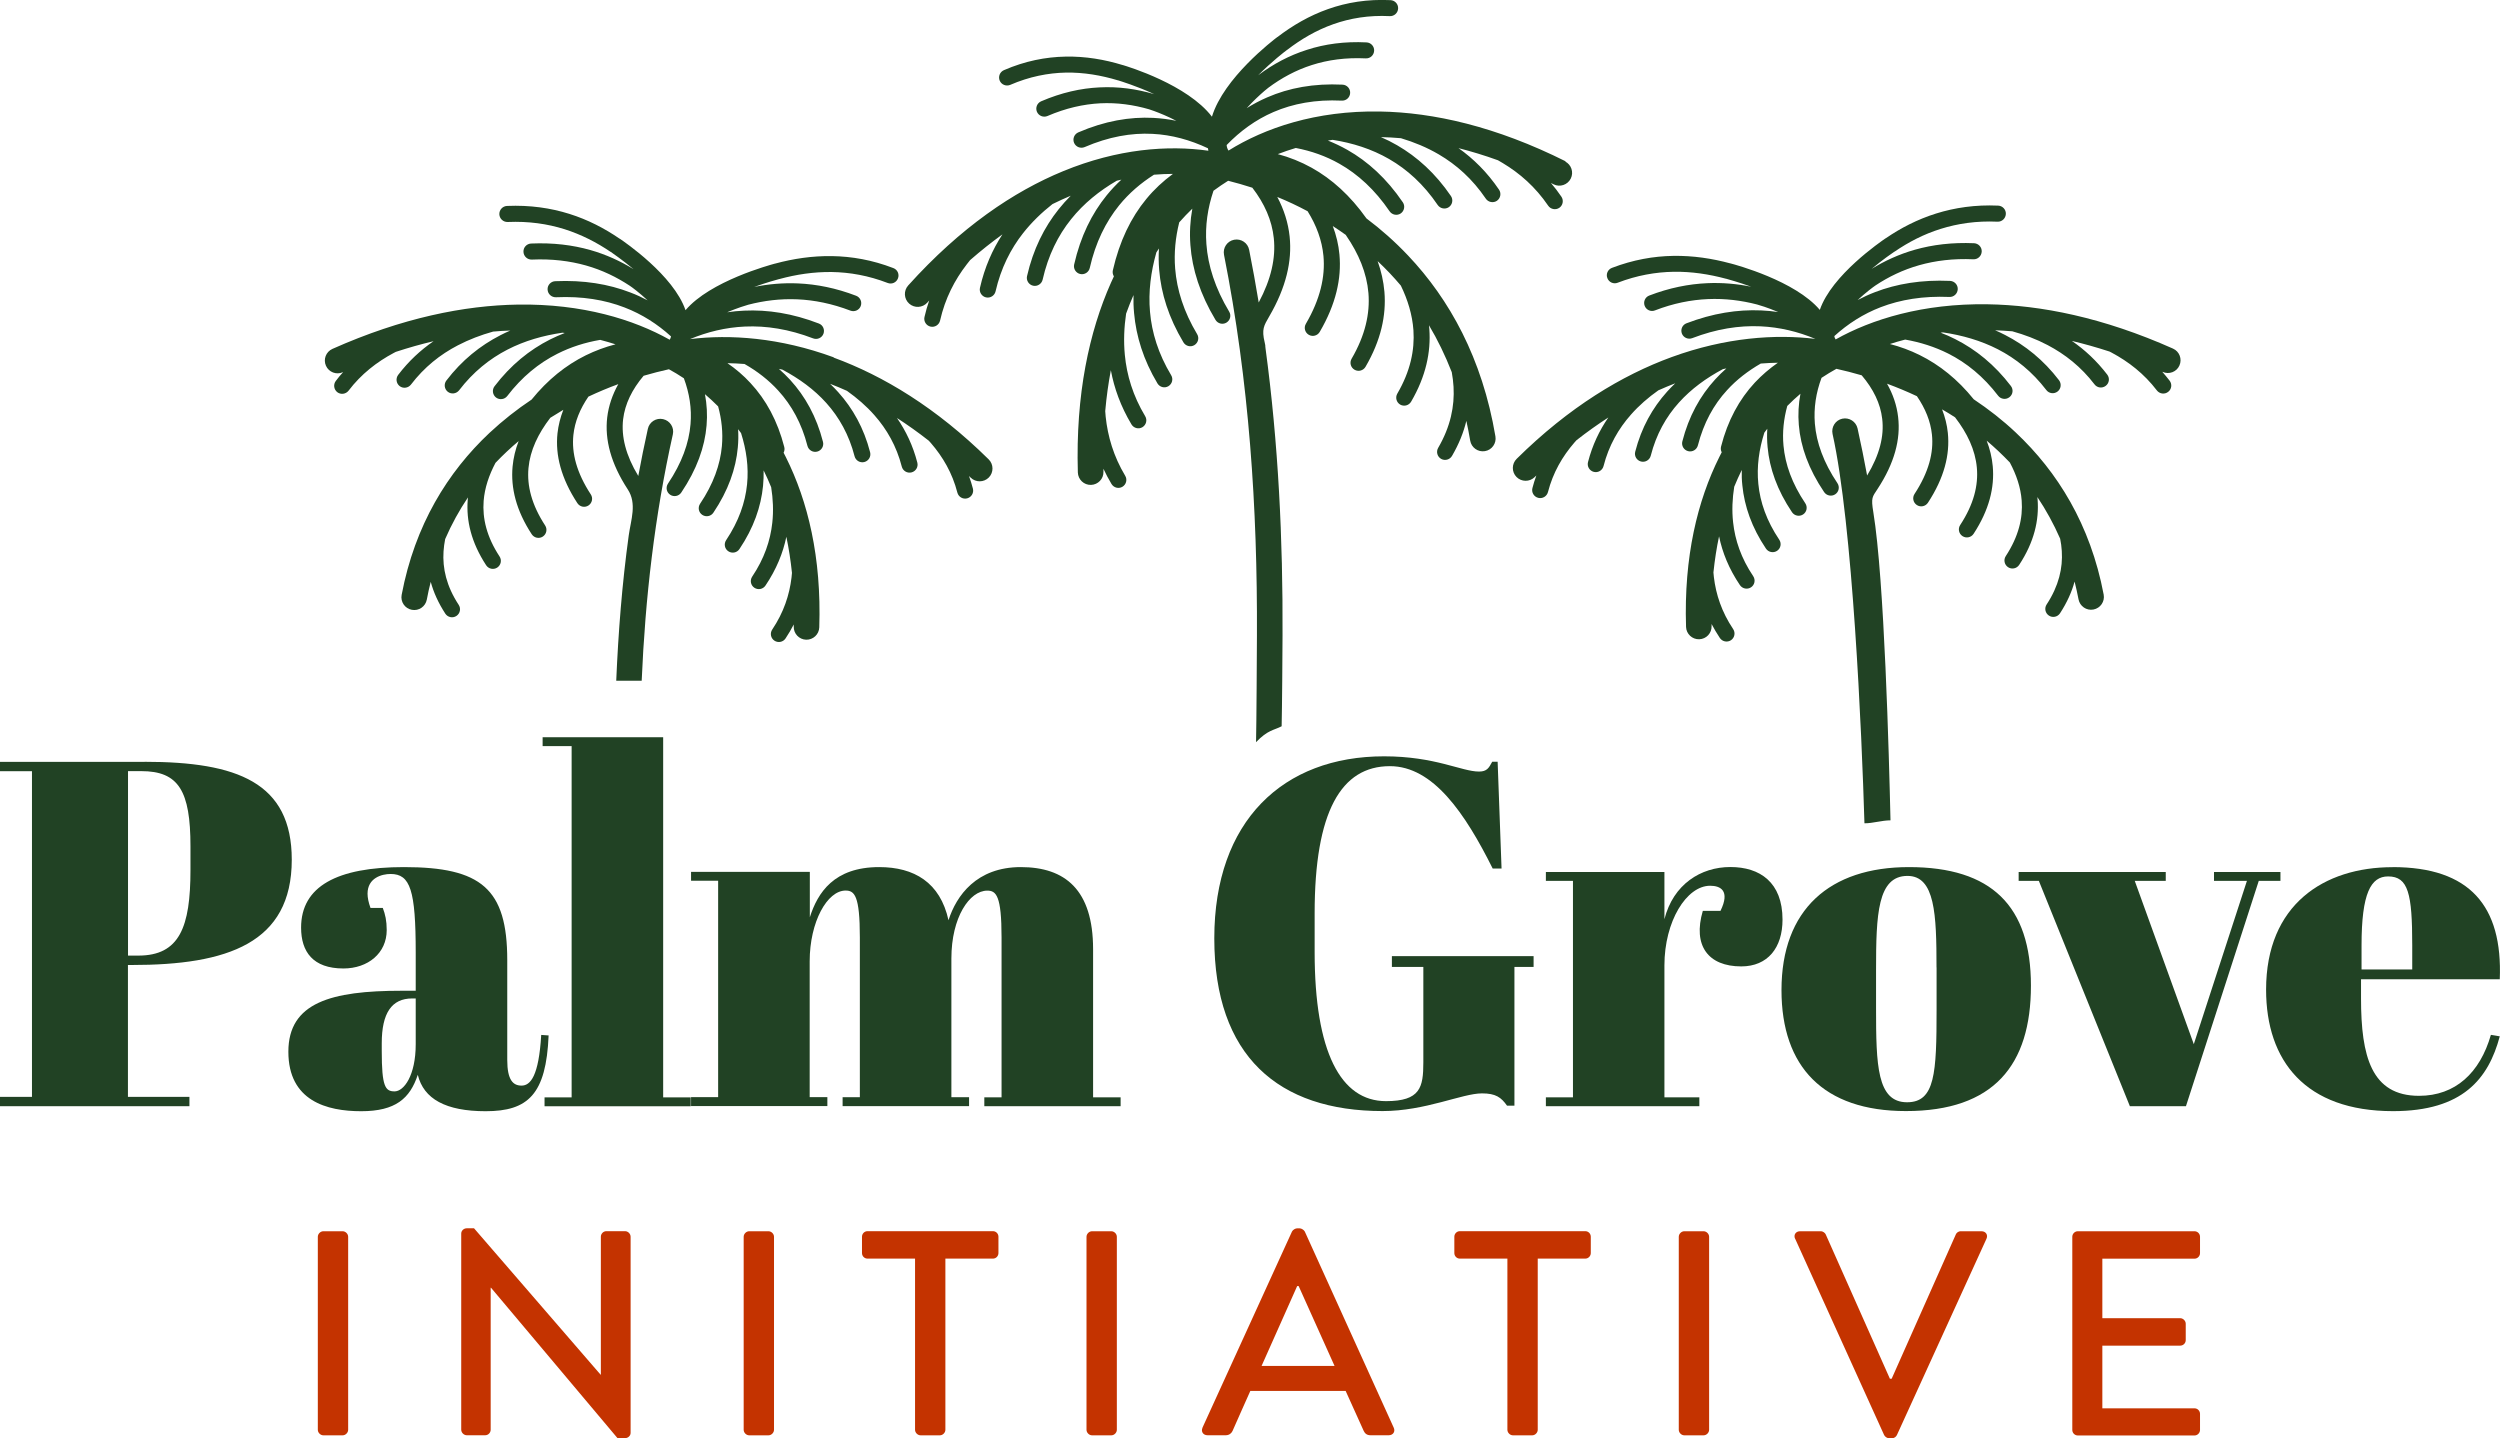 <?xml version="1.0" encoding="UTF-8"?>
<svg xmlns="http://www.w3.org/2000/svg" id="Layer_1" data-name="Layer 1" viewBox="0 0 337.85 194.36">
  <g>
    <path d="M19.55,102.95c12.5,0,19.88,2.79,19.88,13.23,0,11.3-8.71,14.23-21.61,14.23h-.53v17.82h8.31v1.26H0v-1.26h4.32v-44.01H0v-1.26h19.55ZM17.29,129.14h1.4c5.58,0,7.05-3.86,7.05-11.57v-3.19c0-7.51-1.6-10.17-6.65-10.17h-1.79v24.93Z" style="fill: #214224;"></path>
    <path d="M56.18,133.87v-5.12c0-8.44-.73-10.64-3.39-10.64-1.2,0-3.12.53-3.12,2.66,0,.53.13,1.2.4,1.93h1.66c.33.86.53,1.73.53,2.99,0,3.12-2.53,5.19-5.85,5.19-4.12,0-5.72-2.26-5.72-5.52,0-5.58,4.85-8.18,13.9-8.18,10.44,0,13.96,2.92,13.96,12.57v13.5c0,2.73.8,3.46,1.93,3.46,1.2,0,2.33-1.26,2.66-6.85l1,.07c-.33,7.98-2.79,10.24-8.51,10.24-5.39,0-8.38-1.66-9.17-4.92-1.06,3.19-2.99,4.92-7.65,4.92s-9.84-1.4-9.84-8.04,5.78-8.24,15.29-8.24h1.93ZM56.18,141.11v-6.18h-.47c-2.79,0-4.12,1.99-4.12,6.05v1.06c0,4.79.47,5.45,1.73,5.45s2.86-2.13,2.86-6.38Z" style="fill: #214224;"></path>
    <path d="M89.62,99.63v48.67h3.72v1.2h-19.75v-1.2h3.66v-47.47h-3.92v-1.2h16.29Z" style="fill: #214224;"></path>
    <path d="M109.44,117.84v6.12c1.06-3.32,3.26-6.78,9.37-6.78,4.72,0,8.24,2.06,9.37,7.18,1.06-3.32,3.79-7.18,9.77-7.18s9.77,3.06,9.77,11.1v20.01h3.72v1.2h-18.42v-1.2h2.33v-21.61c0-5.65-.73-6.32-1.93-6.32-2.39,0-4.85,3.59-4.85,9.17v18.75h2.39v1.2h-17.09v-1.2h2.33v-21.61c0-5.65-.73-6.32-1.93-6.32-2.46,0-4.85,4.19-4.85,9.57v18.35h2.39v1.2h-18.42v-1.2h3.66v-29.25h-3.66v-1.2h16.02Z" style="fill: #214224;"></path>
    <path d="M192.35,143.57v-12.9h-4.25v-1.46h19.15v1.46h-2.59v18.75h-1c-.8-1.13-1.53-1.66-3.39-1.66-2.66,0-7.65,2.39-13.43,2.39-14.09,0-22.74-7.45-22.74-23.34s9.31-24.6,22.94-24.6c6.91,0,10.5,2.06,12.83,2.06,1.06,0,1.33-.47,1.79-1.33h.73l.53,14.43h-1.2c-3.72-7.45-8.04-13.83-13.89-13.83-6.58,0-10.17,6.12-10.17,19.88v5.25c0,13.5,3.52,20.14,9.64,20.14,4.65,0,5.05-1.86,5.05-5.25Z" style="fill: #214224;"></path>
    <path d="M224.93,130.47v17.82h4.72v1.2h-20.74v-1.2h3.66v-29.25h-3.66v-1.2h16.02v6.38c1.2-4.72,4.92-7.05,8.91-7.05s7.05,2.06,7.05,7.11c0,3.79-1.99,6.32-5.58,6.32-4.45,0-6.58-2.79-5.19-7.51h2.39c1.33-2.73,0-3.39-1.4-3.39-3.19,0-6.18,4.79-6.18,10.77Z" style="fill: #214224;"></path>
    <path d="M257.97,117.18c11.17,0,16.49,5.25,16.49,16.02s-5.05,16.95-16.89,16.95c-11.17,0-16.82-5.98-16.82-16.35,0-10.9,6.52-16.62,17.22-16.62ZM261.7,130.74c0-7.18-.2-12.37-3.92-12.37-4.05,0-4.25,5.19-4.25,12.7v5.19c0,7.71.13,12.7,4.19,12.7,3.79,0,3.99-3.92,3.99-12.56v-5.65Z" style="fill: #214224;"></path>
    <path d="M272.8,117.84h19.88v1.2h-4.19l7.98,22.07,7.18-22.07h-4.45v-1.2h8.98v1.2h-2.93l-9.84,30.45h-7.58l-12.3-30.45h-2.73v-1.2Z" style="fill: #214224;"></path>
    <path d="M323.33,117.18c10.44,0,14.89,5.25,14.49,15.16h-18.75v2.59c0,7.84,1.4,13.16,7.84,13.16,4.92,0,8.24-3.12,9.71-8.24l1.2.2c-1.53,5.72-4.99,10.11-14.43,10.11-11.83,0-17.15-6.78-17.15-16.42,0-11.5,7.84-16.55,17.09-16.55ZM325.99,131.01v-3.26c0-6.98-.53-9.31-3.26-9.31-2.33,0-3.59,2.26-3.59,9.31v3.26h6.85Z" style="fill: #214224;"></path>
    <path d="M42.95,167.14c0-.39.35-.75.75-.75h2.6c.39,0,.75.35.75.75v26.08c0,.39-.35.75-.75.75h-2.6c-.39,0-.75-.35-.75-.75v-26.08Z" style="fill: #c43300;"></path>
    <path d="M62.33,166.7c0-.39.35-.71.75-.71h.98l17.1,19.78h.04v-18.64c0-.39.32-.75.75-.75h2.52c.39,0,.75.35.75.75v26.51c0,.39-.35.71-.75.71h-1.02l-17.1-20.33h-.04v19.19c0,.39-.31.75-.75.75h-2.48c-.39,0-.75-.35-.75-.75v-26.51Z" style="fill: #c43300;"></path>
    <path d="M100.5,167.14c0-.39.35-.75.75-.75h2.6c.39,0,.75.35.75.75v26.08c0,.39-.35.75-.75.75h-2.6c-.39,0-.75-.35-.75-.75v-26.08Z" style="fill: #c43300;"></path>
    <path d="M123.66,170.09h-6.42c-.43,0-.75-.35-.75-.75v-2.21c0-.39.31-.75.75-.75h16.94c.43,0,.75.35.75.75v2.21c0,.39-.31.75-.75.75h-6.42v23.13c0,.39-.35.75-.75.75h-2.6c-.39,0-.75-.35-.75-.75v-23.13Z" style="fill: #c43300;"></path>
    <path d="M146.83,167.14c0-.39.35-.75.75-.75h2.6c.39,0,.75.35.75.75v26.08c0,.39-.35.75-.75.75h-2.6c-.39,0-.75-.35-.75-.75v-26.08Z" style="fill: #c43300;"></path>
    <path d="M162.5,192.94l12.1-26.51c.12-.24.47-.43.67-.43h.39c.2,0,.55.2.67.43l12.02,26.51c.24.51-.08,1.02-.67,1.02h-2.48c-.47,0-.75-.24-.91-.59l-2.44-5.4h-12.88c-.79,1.81-1.62,3.58-2.4,5.4-.12.28-.43.59-.91.59h-2.48c-.59,0-.91-.51-.67-1.02ZM180.35,184.59l-4.85-10.79h-.2l-4.81,10.79h9.85Z" style="fill: #c43300;"></path>
    <path d="M203.71,170.09h-6.42c-.43,0-.75-.35-.75-.75v-2.21c0-.39.32-.75.75-.75h16.94c.43,0,.75.35.75.75v2.21c0,.39-.32.75-.75.75h-6.42v23.13c0,.39-.35.75-.75.75h-2.6c-.39,0-.75-.35-.75-.75v-23.13Z" style="fill: #c43300;"></path>
    <path d="M226.87,167.14c0-.39.35-.75.75-.75h2.6c.39,0,.75.35.75.75v26.08c0,.39-.35.75-.75.75h-2.6c-.39,0-.75-.35-.75-.75v-26.08Z" style="fill: #c43300;"></path>
    <path d="M242.59,167.41c-.24-.51.08-1.02.67-1.02h2.8c.31,0,.59.24.67.43l8.67,19.5h.24l8.67-19.5c.08-.2.32-.43.67-.43h2.8c.59,0,.91.51.67,1.02l-12.1,26.52c-.12.24-.35.43-.67.43h-.39c-.28,0-.55-.2-.67-.43l-12.02-26.52Z" style="fill: #c43300;"></path>
    <path d="M280.05,167.14c0-.39.32-.75.75-.75h15.76c.43,0,.75.35.75.75v2.21c0,.39-.32.75-.75.75h-12.45v8.04h10.52c.39,0,.75.35.75.75v2.21c0,.43-.35.75-.75.75h-10.52v8.47h12.45c.43,0,.75.35.75.75v2.17c0,.39-.32.75-.75.75h-15.76c-.43,0-.75-.35-.75-.75v-26.08Z" style="fill: #c43300;"></path>
  </g>
  <g>
    <path d="M211.62,21.82c-9.47-4.74-17.91-6.63-25.14-6.75-8.66-.15-15.59,2.24-20.46,5.28-.15-.22-.23-.47-.25-.75,1.83-1.89,3.92-3.42,6.33-4.46,2.64-1.14,5.69-1.71,9.23-1.54.6.03,1.1-.43,1.13-1.03s-.43-1.1-1.03-1.13c-3.88-.19-7.24.44-10.18,1.72-.97.42-1.9.91-2.77,1.46.88-.98,1.78-1.8,2.37-2.31.24-.21.43-.36.55-.45,1.77-1.32,3.72-2.38,5.88-3.07,2.18-.7,4.59-1.03,7.29-.9.6.03,1.1-.43,1.13-1.03.03-.6-.43-1.1-1.03-1.13-2.96-.15-5.63.22-8.04,1-2.43.77-4.59,1.94-6.53,3.39-.02.02-.05.04-.08.06,1.85-1.87,3.64-3.24,3.93-3.45h.01c1.87-1.44,3.93-2.65,6.22-3.46,2.28-.81,4.81-1.23,7.63-1.09.6.03,1.1-.43,1.13-1.03.03-.6-.43-1.1-1.03-1.13-3.12-.15-5.91.31-8.45,1.21-2.52.89-4.78,2.21-6.82,3.77h-.02c-.61.47-7.25,5.54-8.84,10.77-3.33-4.34-11.32-6.76-12.05-6.98h-.02c-2.45-.75-5.02-1.19-7.7-1.14-2.7.05-5.48.59-8.34,1.83-.55.24-.8.87-.57,1.42.24.55.87.8,1.42.57,2.59-1.12,5.11-1.61,7.52-1.66,2.43-.04,4.78.37,7.04,1.05h.02c.34.11,2.5.76,4.89,1.87-.04-.01-.07-.02-.1-.03-2.33-.68-4.76-1.02-7.3-.89-2.54.12-5.17.71-7.89,1.88-.55.24-.8.87-.57,1.42.24.55.87.8,1.42.57,2.48-1.07,4.86-1.6,7.14-1.72,2.28-.11,4.48.2,6.59.81.11.03.34.11.67.23.73.27,1.86.72,3.02,1.33-1.02-.21-2.05-.34-3.11-.4-3.2-.16-6.57.42-10.14,1.96-.55.24-.8.87-.57,1.42.24.55.87.8,1.42.57,3.25-1.4,6.3-1.94,9.18-1.79,2.62.13,5.11.83,7.49,1.95.03.11.05.22.06.33-5.44-.77-12.23-.28-19.62,2.76-6.69,2.75-13.86,7.58-20.95,15.45-.64.71-.58,1.81.13,2.45.71.64,1.81.58,2.45-.13.09-.09.17-.19.26-.29-.25.72-.46,1.46-.64,2.24-.13.58.24,1.16.82,1.29.58.13,1.16-.24,1.29-.82.68-3,1.97-5.48,3.61-7.6.15-.19.3-.38.45-.57,1.47-1.28,2.93-2.44,4.37-3.48-1.35,2.06-2.41,4.45-3.04,7.23-.13.58.24,1.16.82,1.29.58.13,1.16-.24,1.29-.82.72-3.14,2.04-5.73,3.73-7.88,1.17-1.48,2.51-2.77,3.96-3.91.83-.41,1.66-.79,2.47-1.13-.57.57-1.12,1.18-1.63,1.82-1.95,2.44-3.45,5.41-4.28,9.05-.13.58.24,1.16.82,1.29s1.16-.24,1.29-.82c.75-3.3,2.09-5.98,3.85-8.17,1.71-2.14,3.82-3.83,6.17-5.2.21-.05.42-.09.62-.14-.7.65-1.36,1.35-1.98,2.11-2.02,2.49-3.54,5.56-4.4,9.35-.13.59.24,1.16.82,1.29.58.13,1.16-.24,1.29-.82.78-3.45,2.16-6.22,3.97-8.46,1.34-1.65,2.93-3.01,4.71-4.14.88-.07,1.73-.11,2.56-.11-1.32.97-2.53,2.09-3.59,3.38-2.09,2.53-3.63,5.71-4.53,9.65-.07.29,0,.58.14.82-.13.29-.27.58-.4.87-2.93,6.6-4.78,15.05-4.47,25.63.03.95.82,1.71,1.78,1.68.95-.03,1.71-.82,1.68-1.78,0-.13,0-.27,0-.4.32.69.68,1.38,1.09,2.06.31.51.97.68,1.48.37.51-.31.68-.97.37-1.48-1.58-2.64-2.36-5.33-2.64-7.99-.03-.25-.05-.5-.06-.75.17-1.94.43-3.78.76-5.53.45,2.43,1.33,4.89,2.79,7.33.31.51.97.68,1.48.37.51-.31.68-.97.37-1.48-1.66-2.77-2.49-5.55-2.75-8.28-.18-1.88-.1-3.75.17-5.58.31-.87.65-1.71,1-2.51-.02.81,0,1.63.08,2.45.28,3.11,1.25,6.29,3.16,9.49.31.51.97.68,1.48.37.51-.31.68-.97.37-1.48-1.74-2.9-2.62-5.77-2.86-8.57-.24-2.73.12-5.42.86-8.03.12-.18.24-.36.35-.53-.06.95-.05,1.92.03,2.89.26,3.19,1.28,6.46,3.28,9.8.31.51.97.68,1.48.37.51-.31.68-.97.37-1.48-1.81-3.03-2.74-5.99-2.97-8.86-.17-2.12.04-4.21.55-6.25.58-.66,1.17-1.27,1.77-1.85-.29,1.61-.39,3.25-.26,4.92.24,3.27,1.31,6.64,3.39,10.11.31.51.97.68,1.48.37.51-.31.68-.97.37-1.48-1.89-3.16-2.87-6.21-3.08-9.15-.18-2.45.17-4.85.96-7.19.66-.49,1.33-.94,1.98-1.35,1.07.27,2.16.58,3.27.94,1.64,2.13,2.65,4.4,2.9,6.82.28,2.65-.35,5.54-2.04,8.69-.39-2.37-.82-4.74-1.29-7.11-.18-.94-1.09-1.55-2.03-1.37-.94.18-1.55,1.09-1.37,2.03,3.39,17.09,4.53,34.21,4.45,51.45-.01,2.56-.06,11.86-.12,14.42,1.59-1.67,2.41-1.6,3.46-2.15.06-2.56.11-9.7.12-12.26.06-13-.56-25.93-2.3-38.82-.09-.67.05-.12-.11-.78-.43-1.81-.12-2.25.62-3.54,2.26-3.88,3.1-7.46,2.75-10.78-.2-1.88-.77-3.66-1.67-5.35,1.37.56,2.74,1.2,4.1,1.93,1.19,1.91,1.94,3.92,2.14,6.04.26,2.81-.44,5.86-2.38,9.18-.3.52-.12,1.18.4,1.48.52.3,1.18.12,1.48-.4,2.18-3.73,2.96-7.2,2.66-10.45-.12-1.33-.43-2.61-.9-3.85.59.38,1.18.78,1.76,1.2.02.03.04.06.06.1,1.67,2.43,2.77,5.02,3,7.77.22,2.75-.43,5.7-2.28,8.87-.3.52-.12,1.18.4,1.48.52.3,1.18.12,1.48-.39,2.09-3.58,2.82-6.96,2.56-10.13-.12-1.43-.44-2.82-.92-4.16.55.52,1.1,1.06,1.63,1.62.52.55,1.02,1.11,1.51,1.69.93,1.92,1.55,3.93,1.7,6.03.18,2.68-.41,5.54-2.18,8.57-.3.52-.12,1.18.39,1.48.52.3,1.18.12,1.48-.4,2-3.43,2.68-6.7,2.46-9.79-.01-.18-.03-.36-.05-.53,1.16,1.94,2.19,4.06,3.08,6.34.12.65.2,1.31.24,1.97.15,2.62-.4,5.38-2.08,8.26-.3.52-.12,1.18.39,1.48.52.3,1.18.12,1.48-.39.94-1.61,1.57-3.19,1.94-4.74.19.87.37,1.76.52,2.67.16.94,1.05,1.58,1.99,1.42.94-.15,1.58-1.05,1.42-1.99-1.78-10.56-6.21-18.54-11.81-24.45-1.77-1.87-3.66-3.54-5.62-5.01-2.19-3.09-4.68-5.33-7.41-6.85-1.46-.81-2.99-1.42-4.57-1.84.78-.3,1.59-.58,2.43-.83,2.07.4,4.04,1.08,5.89,2.13,2.51,1.42,4.8,3.51,6.79,6.43.34.49,1.01.62,1.5.29.49-.34.62-1.01.29-1.5-2.19-3.22-4.72-5.52-7.51-7.1-.85-.48-1.72-.89-2.62-1.25.21-.03.42-.07.64-.1,2.68.42,5.27,1.23,7.64,2.6,2.43,1.4,4.66,3.41,6.56,6.21.34.49,1.01.62,1.5.29s.62-1.01.29-1.5c-2.1-3.08-4.57-5.3-7.28-6.87-.71-.41-1.44-.78-2.19-1.1.88.02,1.79.07,2.71.15,1.77.53,3.5,1.24,5.12,2.19,2.37,1.39,4.54,3.31,6.35,5.98.33.49,1.01.62,1.5.29.49-.34.62-1.01.29-1.5-1.6-2.36-3.46-4.19-5.48-5.62,1.72.44,3.51.98,5.33,1.64.22.12.44.25.65.38,2.3,1.38,4.41,3.22,6.14,5.76.33.49,1.01.62,1.5.29.49-.33.62-1.01.29-1.5-.45-.66-.92-1.28-1.42-1.86.12.06.24.12.36.18.85.43,1.89.08,2.32-.77.43-.86.08-1.89-.77-2.32Z" style="fill: #214224;"></path>
    <path d="M112.67,48.29c-7.31-2.68-14.04-3.13-19.43-2.46,2.35-.98,4.82-1.58,7.42-1.7,2.9-.13,5.97.35,9.23,1.6.56.21,1.18-.07,1.39-.62.21-.56-.06-1.18-.62-1.39-3.55-1.37-6.91-1.89-10.09-1.74-.77.03-1.54.11-2.29.22.04-.02.09-.04.13-.06,1.29-.53,2.37-.87,2.71-.96,2.12-.55,4.33-.83,6.63-.73,2.3.1,4.69.58,7.18,1.53.56.21,1.18-.07,1.39-.62.21-.56-.07-1.18-.62-1.39-2.71-1.04-5.33-1.56-7.85-1.67-2.04-.09-4.02.09-5.93.48,1.74-.63,3.12-1,3.39-1.07h.02c2.27-.62,4.64-.98,7.07-.95,2.44.04,4.96.48,7.56,1.48.56.22,1.18-.06,1.39-.62.22-.56-.06-1.18-.62-1.39-2.85-1.1-5.63-1.58-8.3-1.62-2.67-.04-5.23.35-7.67,1.01h-.02c-.73.2-8.77,2.37-12.1,6.3-1.61-4.72-8.27-9.24-8.88-9.66h-.02c-2.04-1.4-4.29-2.57-6.81-3.36-2.52-.79-5.3-1.2-8.41-1.07-.6.03-1.06.53-1.04,1.13.03.6.53,1.06,1.13,1.04,2.83-.12,5.37.25,7.67.97,2.3.73,4.37,1.8,6.24,3.07h.02c.24.18,1.56,1.07,3.08,2.34-1.77-1.09-3.7-1.98-5.84-2.59-2.4-.68-5.06-1.01-8.01-.88-.6.03-1.06.53-1.03,1.13.03.6.53,1.06,1.13,1.04,2.7-.12,5.13.18,7.33.8,2.19.62,4.14,1.57,5.91,2.74.31.2,1.31.95,2.41,1.97-.75-.4-1.53-.76-2.35-1.07-2.93-1.13-6.28-1.69-10.14-1.52-.6.03-1.06.53-1.03,1.13.03.6.53,1.06,1.13,1.04,3.55-.16,6.61.35,9.27,1.38,2.39.92,4.46,2.26,6.28,3.91-.03.15-.08.3-.16.42,0,.01-.01.02-.02.03-4.85-2.73-11.8-4.88-20.5-4.75-7.21.11-15.63,1.78-25.08,5.99-.87.39-1.26,1.41-.87,2.28.39.87,1.41,1.26,2.28.87h.03c-.34.37-.67.76-.98,1.18-.36.47-.27,1.15.2,1.52.47.36,1.15.27,1.52-.2,1.72-2.26,3.83-3.89,6.12-5.11.09-.05.18-.1.27-.14,1.74-.57,3.44-1.05,5.1-1.44-1.75,1.2-3.36,2.69-4.78,4.55-.36.48-.27,1.15.2,1.52.47.36,1.15.27,1.52-.2,1.81-2.37,3.97-4.08,6.34-5.31,1.52-.79,3.12-1.4,4.77-1.86.79-.07,1.56-.12,2.32-.14-.46.2-.91.41-1.35.64-2.71,1.39-5.19,3.37-7.29,6.12-.36.47-.27,1.15.2,1.52.47.36,1.15.27,1.52-.2,1.9-2.48,4.12-4.26,6.55-5.51,2.31-1.19,4.82-1.9,7.42-2.28.1.01.21.03.31.04-.67.26-1.32.55-1.97.87-2.79,1.41-5.33,3.46-7.52,6.33-.36.47-.27,1.15.2,1.52.48.36,1.16.27,1.52-.2,1.98-2.59,4.27-4.45,6.77-5.71,1.82-.92,3.76-1.53,5.79-1.88.71.18,1.4.39,2.07.6-1.39.36-2.73.86-4.02,1.49-2.69,1.33-5.14,3.29-7.32,5.98-1.98,1.32-3.89,2.82-5.69,4.5-5.63,5.29-10.08,12.43-11.87,21.89-.18.94.44,1.85,1.38,2.02.94.18,1.84-.44,2.02-1.38.15-.82.33-1.62.53-2.4.38,1.41,1.02,2.84,1.97,4.3.33.5,1,.64,1.5.31.5-.33.64-1,.31-1.5-1.66-2.53-2.2-4.94-2.05-7.23.04-.56.11-1.11.22-1.66.88-2.03,1.92-3.91,3.08-5.63-.01.11-.02.22-.03.33-.22,2.8.47,5.75,2.49,8.84.33.5,1,.64,1.5.31.5-.33.64-1,.31-1.5-1.74-2.65-2.33-5.15-2.15-7.5.14-1.79.73-3.5,1.6-5.15.5-.53,1.02-1.04,1.54-1.53.52-.49,1.05-.96,1.59-1.41-.43,1.11-.71,2.26-.82,3.45-.26,2.87.48,5.92,2.59,9.14.33.5,1,.64,1.5.31.5-.33.64-1,.31-1.5-1.82-2.79-2.47-5.36-2.25-7.76.22-2.4,1.31-4.66,2.95-6.79.58-.37,1.17-.73,1.76-1.08-.4,1.03-.67,2.09-.79,3.18-.31,2.94.49,6.08,2.69,9.44.33.5,1,.64,1.5.31.5-.33.64-1,.31-1.5-1.91-2.92-2.61-5.58-2.35-8.03.19-1.81.9-3.53,2.03-5.18,1.34-.63,2.69-1.2,4.04-1.69-.8,1.43-1.31,2.93-1.5,4.5-.35,3.01.5,6.24,2.78,9.73,1.26,1.92.42,4.11.13,6.21-.9,6.54-1.41,13.08-1.69,19.64h3.44c.48-11.14,1.74-22.23,4.21-33.29.21-.93-.38-1.85-1.32-2.06-.93-.21-1.86.38-2.06,1.32-.47,2.12-.9,4.24-1.29,6.36-1.69-2.79-2.32-5.33-2.05-7.66.25-2.08,1.21-4.03,2.77-5.88,1.16-.34,2.3-.63,3.42-.88.67.36,1.34.77,2.02,1.22.75,2.02,1.08,4.08.9,6.19-.21,2.58-1.18,5.26-3.05,8.05-.33.5-.2,1.17.3,1.5.49.33,1.17.2,1.5-.3,2.09-3.11,3.18-6.14,3.42-9.08.12-1.43.04-2.83-.22-4.21.6.51,1.19,1.06,1.78,1.65.48,1.75.67,3.54.51,5.36-.23,2.52-1.15,5.12-2.95,7.8-.33.5-.2,1.17.3,1.5.5.33,1.17.2,1.5-.3,2.01-2.99,3.04-5.93,3.3-8.81.08-.83.09-1.65.04-2.47.14.18.27.35.4.53.71,2.25,1.05,4.57.81,6.93-.25,2.46-1.12,4.98-2.83,7.54-.33.5-.2,1.17.3,1.5.5.33,1.17.2,1.5-.3,1.93-2.87,2.91-5.73,3.19-8.53.07-.71.09-1.41.08-2.1.36.73.7,1.48,1.02,2.27.25,1.58.33,3.19.15,4.81-.26,2.4-1.08,4.84-2.72,7.28-.33.5-.2,1.17.3,1.5.5.33,1.17.2,1.5-.3,1.48-2.2,2.37-4.4,2.82-6.59.33,1.54.58,3.17.76,4.88-.02.21-.04.42-.06.63-.28,2.34-1.05,4.71-2.61,7.03-.33.5-.2,1.17.3,1.5.5.33,1.17.2,1.5-.3.42-.63.79-1.26,1.11-1.89,0,.09,0,.19,0,.28-.03.95.72,1.75,1.67,1.78s1.75-.72,1.78-1.67c.31-9.49-1.55-17.06-4.5-22.97-.11-.21-.21-.42-.32-.63.12-.23.16-.5.09-.77-.91-3.54-2.46-6.38-4.57-8.65-.93-1.01-1.97-1.9-3.11-2.68.75.01,1.52.05,2.31.11,1.72.98,3.26,2.17,4.56,3.6,1.8,1.97,3.16,4.42,3.94,7.46.15.58.74.93,1.32.78.58-.15.93-.74.78-1.32-.87-3.4-2.4-6.15-4.44-8.38-.48-.52-.99-1.02-1.52-1.48.15.03.31.06.47.1,2.25,1.2,4.29,2.67,5.94,4.51,1.74,1.94,3.07,4.3,3.82,7.2.15.58.74.93,1.32.78.58-.15.93-.74.78-1.32-.84-3.26-2.34-5.93-4.31-8.12-.35-.39-.72-.77-1.1-1.13.75.29,1.51.6,2.28.95,1.36.97,2.62,2.05,3.71,3.29,1.68,1.9,2.99,4.18,3.7,6.95.15.58.74.93,1.32.78.58-.15.93-.74.78-1.32-.59-2.29-1.54-4.28-2.75-6.03,1.42.92,2.86,1.94,4.3,3.07.09.1.18.21.28.31,1.62,1.87,2.9,4.06,3.58,6.7.15.58.74.93,1.32.78.58-.15.93-.74.78-1.32-.15-.58-.33-1.15-.53-1.7.08.07.15.15.23.22.68.67,1.78.66,2.45-.02.67-.68.66-1.78-.02-2.45-7.09-7-14.26-11.3-20.94-13.75Z" style="fill: #214224;"></path>
    <path d="M293.66,47.11c-9.45-4.21-17.87-5.88-25.08-5.99-8.71-.13-15.65,2.02-20.51,4.75,0-.01-.01-.02-.02-.03-.09-.13-.14-.27-.16-.42,1.82-1.65,3.89-2.99,6.28-3.91,2.66-1.02,5.72-1.53,9.27-1.38.6.03,1.1-.44,1.13-1.04.03-.6-.44-1.1-1.04-1.13-3.86-.17-7.21.39-10.14,1.52-.82.31-1.6.68-2.35,1.07,1.1-1.02,2.1-1.76,2.41-1.97,1.76-1.17,3.72-2.12,5.91-2.74,2.19-.62,4.62-.92,7.32-.8.6.03,1.1-.44,1.13-1.04.03-.6-.44-1.1-1.03-1.13-2.95-.13-5.61.2-8.01.88-2.14.61-4.07,1.5-5.84,2.59,1.52-1.27,2.84-2.17,3.08-2.33h.02c1.87-1.28,3.93-2.36,6.24-3.08,2.3-.72,4.84-1.1,7.67-.97.6.03,1.1-.44,1.13-1.04.03-.6-.44-1.1-1.03-1.13-3.1-.14-5.89.28-8.41,1.07-2.52.79-4.77,1.96-6.8,3.35h-.02c-.61.43-7.27,4.95-8.88,9.67-3.32-3.93-11.36-6.1-12.1-6.29h-.02c-2.44-.66-5-1.05-7.67-1.01-2.68.04-5.45.53-8.3,1.62-.56.21-.84.84-.62,1.39.21.56.84.84,1.39.62,2.6-1,5.13-1.44,7.56-1.48,2.44-.04,4.8.33,7.08.94h.02c.27.08,1.66.45,3.39,1.08-1.91-.39-3.89-.57-5.93-.48-2.52.11-5.14.63-7.85,1.67-.56.21-.83.84-.62,1.39.21.56.84.84,1.39.62,2.48-.96,4.87-1.43,7.17-1.53,2.3-.1,4.51.18,6.63.73.34.09,1.42.42,2.71.96.04.02.09.04.13.06-.75-.11-1.51-.19-2.29-.22-3.18-.14-6.54.38-10.09,1.74-.56.21-.83.84-.62,1.39.21.55.84.83,1.39.62,3.26-1.25,6.33-1.73,9.23-1.6,2.6.12,5.07.72,7.42,1.7-5.39-.66-12.11-.21-19.43,2.46-6.68,2.44-13.85,6.74-20.94,13.75-.68.67-.69,1.77-.02,2.45.67.68,1.77.69,2.45.02.08-.07.15-.15.23-.22-.2.55-.38,1.12-.53,1.7-.15.58.2,1.17.78,1.32.58.15,1.17-.2,1.32-.78.68-2.64,1.96-4.83,3.58-6.7.09-.1.18-.21.28-.31,1.44-1.13,2.88-2.15,4.3-3.07-1.21,1.75-2.16,3.74-2.75,6.03-.15.58.2,1.17.78,1.32.58.15,1.17-.2,1.32-.78.71-2.78,2.02-5.05,3.7-6.95,1.09-1.24,2.35-2.33,3.71-3.29.77-.34,1.52-.66,2.28-.95-.38.36-.75.74-1.1,1.13-1.97,2.19-3.47,4.85-4.31,8.12-.15.58.2,1.17.78,1.32.58.15,1.17-.2,1.32-.78.74-2.9,2.07-5.26,3.82-7.2,1.66-1.84,3.69-3.31,5.94-4.51.15-.03.31-.06.46-.09-.53.47-1.04.96-1.51,1.48-2.04,2.23-3.57,4.99-4.44,8.38-.15.58.2,1.17.78,1.32.58.15,1.17-.2,1.32-.78.78-3.04,2.13-5.49,3.94-7.46,1.3-1.43,2.84-2.61,4.56-3.6.79-.06,1.56-.1,2.31-.11-1.13.79-2.17,1.68-3.11,2.68-2.11,2.27-3.67,5.12-4.57,8.65-.07.27-.03.54.09.77-.11.21-.22.42-.32.63-2.95,5.91-4.81,13.48-4.5,22.97.03.95.83,1.7,1.78,1.67.96-.03,1.7-.83,1.67-1.78,0-.09,0-.19,0-.28.33.63.7,1.26,1.12,1.89.33.49,1,.63,1.5.3.49-.33.63-1,.3-1.5-1.56-2.32-2.33-4.69-2.61-7.03-.03-.21-.05-.42-.06-.63.18-1.71.43-3.34.76-4.88.45,2.19,1.34,4.4,2.82,6.59.33.49,1,.63,1.5.3.5-.33.63-1,.3-1.5-1.64-2.44-2.46-4.88-2.72-7.28-.18-1.62-.1-3.23.15-4.81.32-.78.66-1.54,1.02-2.27-.02.69,0,1.39.08,2.1.28,2.8,1.26,5.66,3.19,8.53.33.49,1,.63,1.5.3.5-.33.63-1,.3-1.5-1.72-2.56-2.59-5.08-2.83-7.54-.24-2.36.1-4.68.81-6.93.13-.18.27-.36.4-.53-.05.82-.04,1.64.04,2.47.26,2.88,1.29,5.82,3.3,8.81.33.49,1,.63,1.5.3.5-.33.63-1,.3-1.5-1.8-2.68-2.72-5.27-2.95-7.8-.17-1.82.03-3.6.51-5.36.58-.59,1.18-1.14,1.78-1.65-.26,1.38-.34,2.79-.22,4.21.24,2.95,1.32,5.97,3.42,9.08.33.49,1,.63,1.5.3s.63-1,.3-1.5c-1.87-2.79-2.84-5.47-3.05-8.05-.17-2.11.15-4.17.9-6.19.68-.45,1.35-.85,2.01-1.22,1.12.25,2.26.54,3.42.88,1.57,1.85,2.53,3.8,2.77,5.88.28,2.33-.35,4.87-2.04,7.66-.39-2.12-.82-4.24-1.29-6.36-.21-.93-1.13-1.52-2.06-1.32s-1.52,1.13-1.32,2.06c2.71,12.16,3.95,40.36,4.31,52.62,1.17,0,2.35-.4,3.52-.4-.2-8.7-.83-32.55-2.32-41.64-.33-2-.14-2.05.57-3.14,2.29-3.49,3.14-6.72,2.78-9.73-.18-1.57-.69-3.07-1.5-4.5,1.35.5,2.7,1.06,4.04,1.69,1.13,1.65,1.84,3.37,2.03,5.18.26,2.45-.44,5.11-2.35,8.03-.33.5-.19,1.17.31,1.5.5.33,1.17.19,1.5-.31,2.2-3.36,2.99-6.5,2.69-9.44-.11-1.09-.38-2.15-.78-3.18.59.34,1.18.7,1.76,1.08,1.64,2.13,2.72,4.39,2.94,6.79.22,2.4-.42,4.97-2.25,7.76-.33.5-.19,1.17.31,1.5.5.33,1.17.19,1.5-.31,2.11-3.23,2.85-6.27,2.59-9.14-.11-1.19-.39-2.34-.82-3.45.54.46,1.07.93,1.59,1.42.52.49,1.04,1.01,1.54,1.53.88,1.65,1.47,3.37,1.6,5.15.18,2.34-.41,4.84-2.15,7.5-.33.5-.19,1.17.31,1.5.5.33,1.17.19,1.5-.31,2.03-3.09,2.71-6.04,2.49-8.84,0-.11-.02-.22-.03-.33,1.16,1.73,2.19,3.6,3.08,5.63.11.55.19,1.1.22,1.66.15,2.29-.39,4.7-2.05,7.23-.33.5-.19,1.17.31,1.5.5.33,1.17.19,1.5-.31.95-1.46,1.59-2.89,1.97-4.29.2.78.37,1.58.53,2.4.18.94,1.08,1.56,2.02,1.38.94-.18,1.56-1.08,1.38-2.02-1.79-9.46-6.25-16.6-11.87-21.89-1.79-1.69-3.71-3.18-5.69-4.5-2.17-2.69-4.62-4.65-7.31-5.98-1.29-.64-2.63-1.13-4.02-1.49.67-.22,1.36-.42,2.07-.6,2.03.36,3.97.97,5.79,1.88,2.51,1.26,4.79,3.12,6.77,5.71.36.47,1.04.57,1.52.2.48-.36.57-1.04.2-1.52-2.19-2.87-4.73-4.92-7.52-6.33-.65-.33-1.3-.62-1.97-.87.1-.01.21-.03.31-.04,2.6.38,5.11,1.1,7.42,2.28,2.43,1.25,4.65,3.03,6.55,5.51.36.48,1.04.57,1.52.2.47-.36.56-1.04.2-1.52-2.1-2.75-4.58-4.73-7.29-6.12-.44-.23-.89-.44-1.35-.64.76.03,1.53.08,2.32.14,1.65.46,3.25,1.06,4.77,1.86,2.36,1.24,4.53,2.94,6.34,5.31.36.48,1.04.57,1.52.2.48-.36.57-1.04.2-1.52-1.42-1.85-3.03-3.35-4.78-4.55,1.65.39,3.35.87,5.1,1.44.09.05.18.09.27.14,2.29,1.22,4.4,2.86,6.12,5.11.36.47,1.04.57,1.52.2.48-.36.57-1.04.2-1.52-.32-.41-.65-.81-.98-1.19h.03c.87.4,1.9.01,2.28-.86.39-.87,0-1.9-.87-2.28Z" style="fill: #214224;"></path>
  </g>
</svg>

